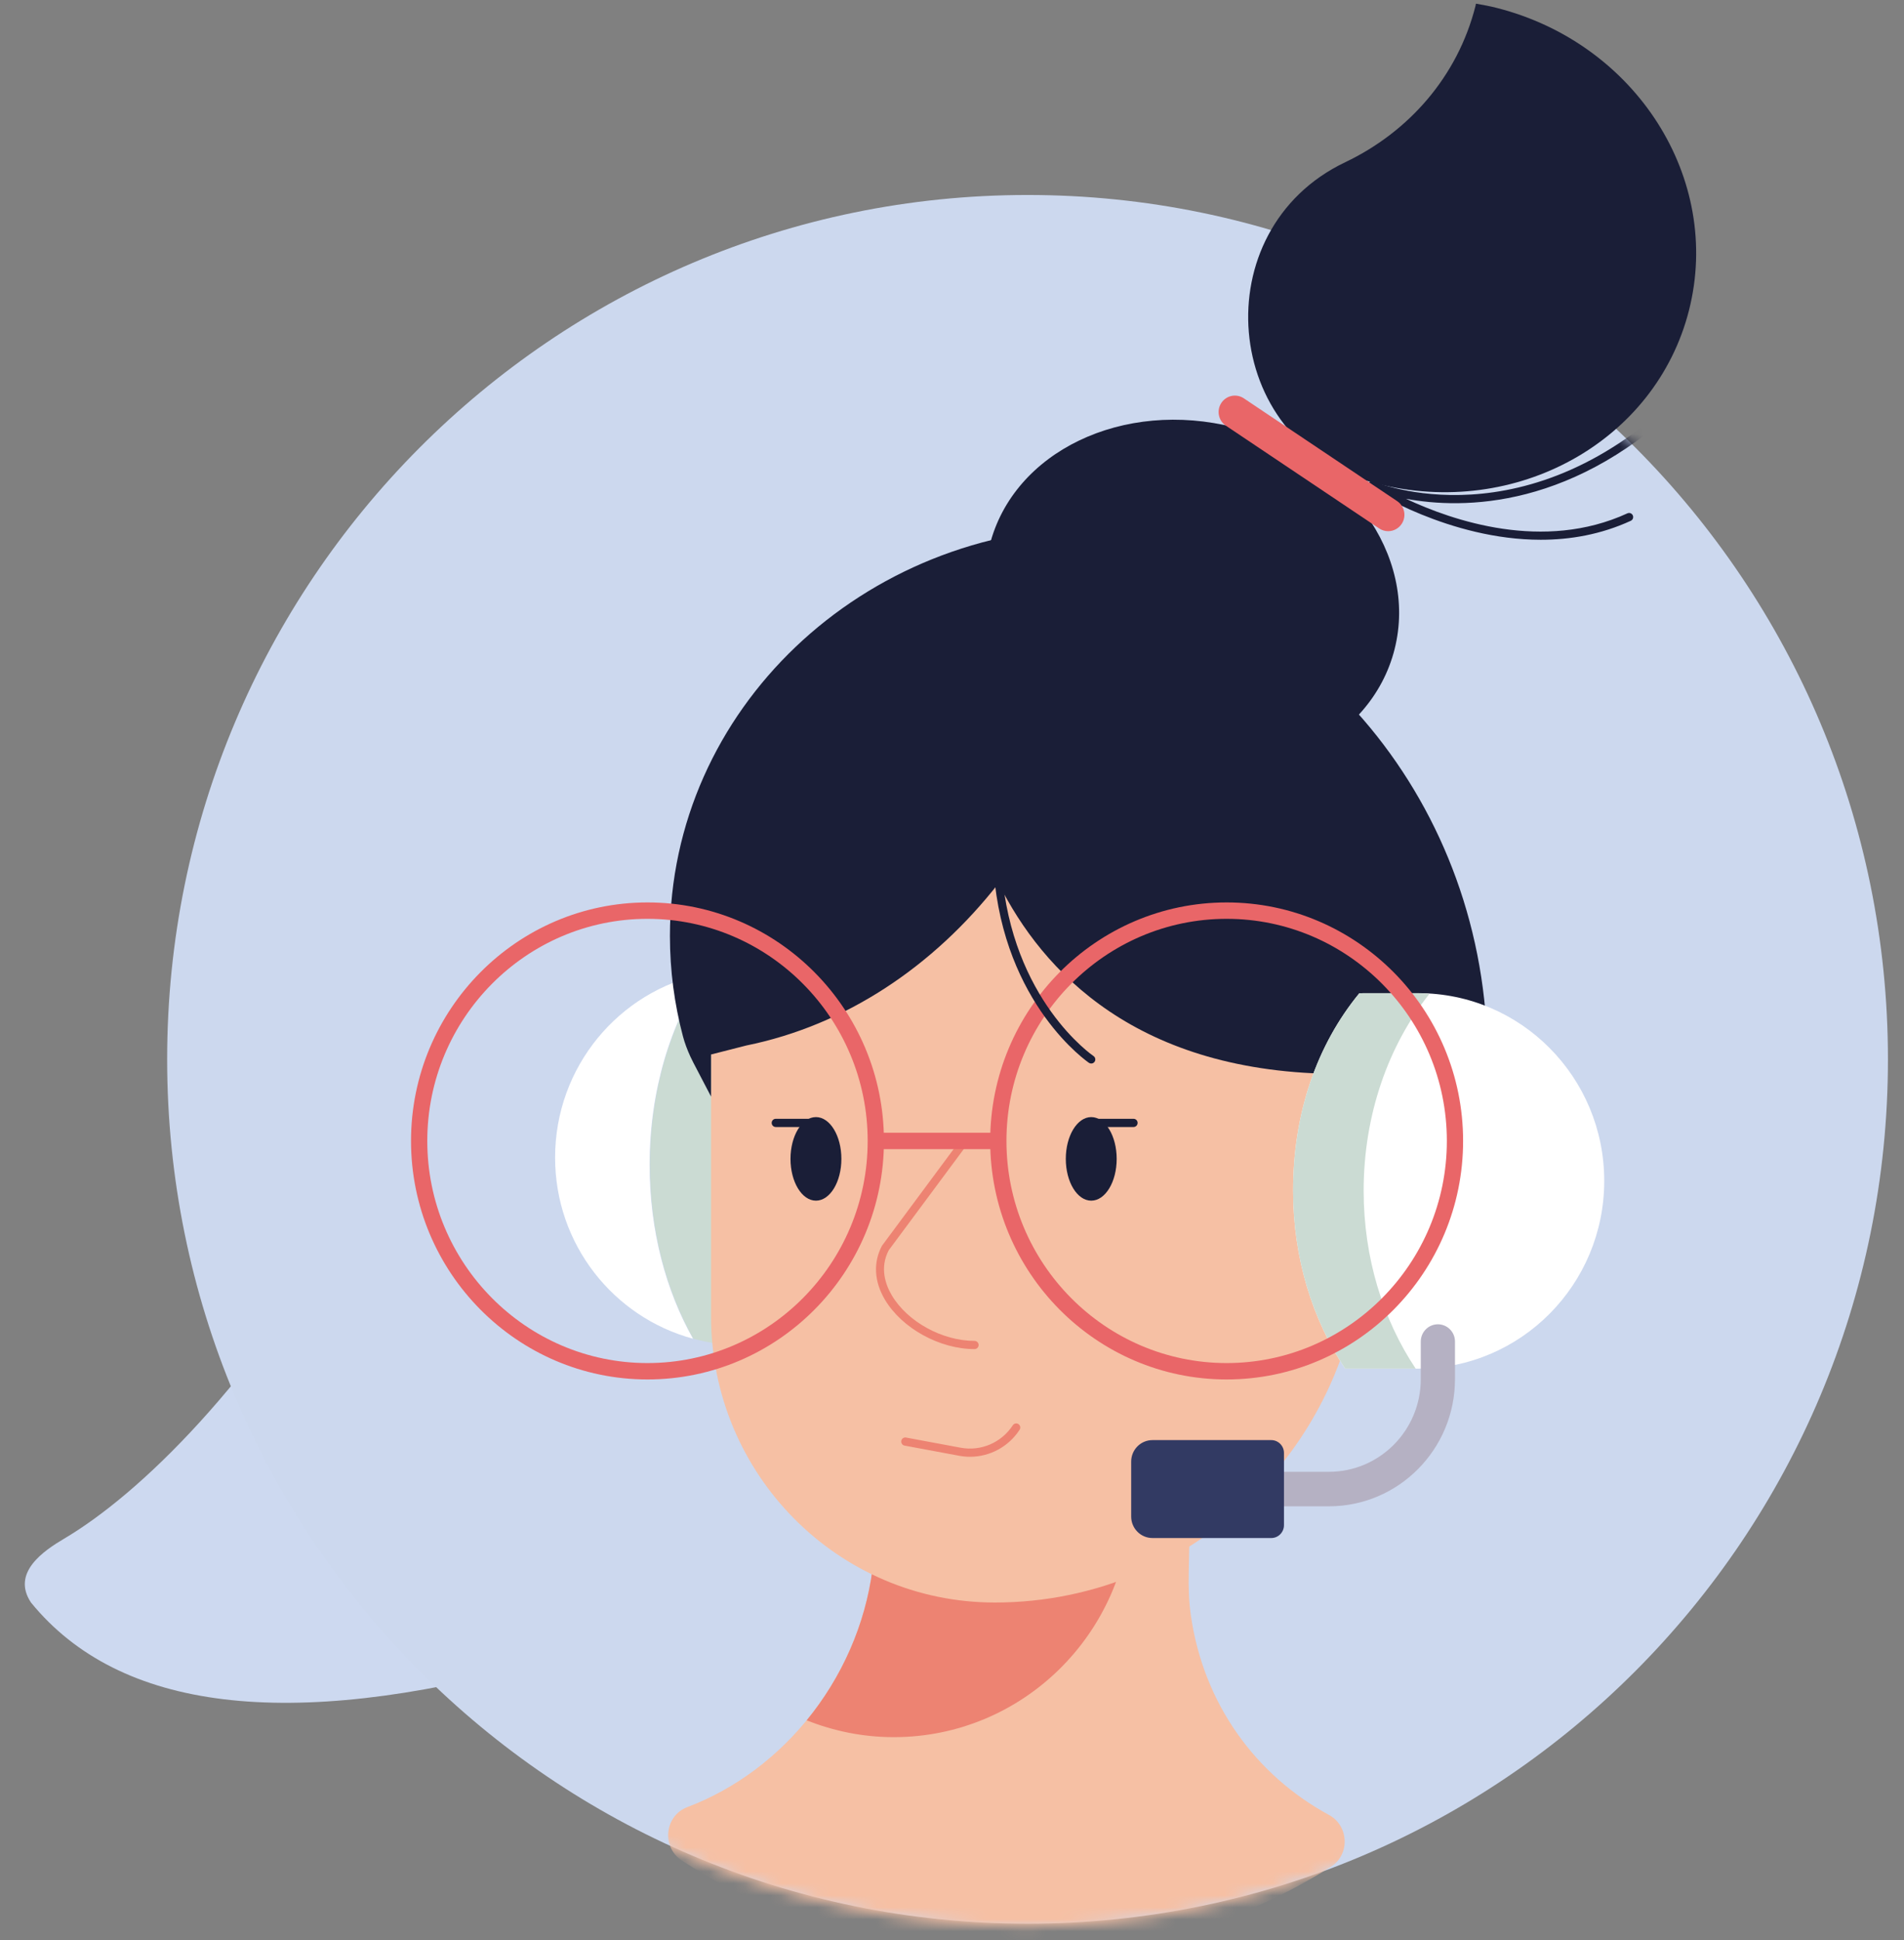 <?xml version="1.0" encoding="UTF-8"?> <svg xmlns="http://www.w3.org/2000/svg" xmlns:xlink="http://www.w3.org/1999/xlink" width="159" height="162" viewBox="0 0 159 162"><rect x="0" y="0" width="159" height="162" fill="#808080" stroke="none"/><defs><path id="7mjc7t5zma" d="M0 72.598c0 40.022 32.168 72.468 71.85 72.468 39.682 0 71.85-32.446 71.85-72.468C143.7 32.575 111.532.13 71.85.13 32.168.13 0 32.575 0 72.598"></path><path id="nor0nzgk2c" d="M0 72.598c0 40.022 32.168 72.468 71.85 72.468 39.682 0 71.85-32.446 71.85-72.468C143.7 32.575 111.532.13 71.85.13 32.168.13 0 32.575 0 72.598"></path><path id="vjfuxxn9me" d="M0 72.598c0 40.022 32.168 72.468 71.85 72.468 39.682 0 71.85-32.446 71.85-72.468C143.7 32.575 111.532.13 71.85.13 32.168.13 0 32.575 0 72.598"></path><path id="ab8aj941dg" d="M0 72.598c0 40.022 32.168 72.468 71.85 72.468 39.682 0 71.85-32.446 71.85-72.468C143.7 32.575 111.532.13 71.85.13 32.168.13 0 32.575 0 72.598"></path><path id="vmpqtxmy1i" d="M0 72.598c0 40.022 32.168 72.468 71.85 72.468 39.682 0 71.85-32.446 71.85-72.468C143.7 32.575 111.532.13 71.85.13 32.168.13 0 32.575 0 72.598"></path><path id="am2a72o7ck" d="M0 72.598c0 40.022 32.168 72.468 71.85 72.468 39.682 0 71.85-32.446 71.85-72.468C143.7 32.575 111.532.13 71.85.13 32.168.13 0 32.575 0 72.598"></path><path id="5gjxpfpv3m" d="M0 72.598c0 40.022 32.168 72.468 71.85 72.468 39.682 0 71.85-32.446 71.85-72.468C143.7 32.575 111.532.13 71.85.13 32.168.13 0 32.575 0 72.598"></path><path id="tipjb032no" d="M0 72.598c0 40.022 32.168 72.468 71.85 72.468 39.682 0 71.85-32.446 71.85-72.468C143.7 32.575 111.532.13 71.85.13 32.168.13 0 32.575 0 72.598"></path><path id="9lh62j65nq" d="M0 72.598c0 40.022 32.168 72.468 71.85 72.468 39.682 0 71.85-32.446 71.85-72.468C143.7 32.575 111.532.13 71.85.13 32.168.13 0 32.575 0 72.598"></path><path id="54g6d09m6s" d="M0 72.598c0 40.022 32.168 72.468 71.85 72.468 39.682 0 71.85-32.446 71.85-72.468C143.7 32.575 111.532.13 71.85.13 32.168.13 0 32.575 0 72.598"></path><path id="v9oafxq8du" d="M0 72.598c0 40.022 32.168 72.468 71.85 72.468 39.682 0 71.85-32.446 71.85-72.468C143.7 32.575 111.532.13 71.85.13 32.168.13 0 32.575 0 72.598"></path><path id="e19e3q78rw" d="M0 72.598c0 40.022 32.168 72.468 71.85 72.468 39.682 0 71.85-32.446 71.85-72.468C143.7 32.575 111.532.13 71.85.13 32.168.13 0 32.575 0 72.598"></path><path id="knzfmfk9jy" d="M0 72.598c0 40.022 32.168 72.468 71.85 72.468 39.682 0 71.85-32.446 71.85-72.468C143.7 32.575 111.532.13 71.85.13 32.168.13 0 32.575 0 72.598"></path><path id="ua41xeapaA" d="M0 72.598c0 40.022 32.168 72.468 71.85 72.468 39.682 0 71.85-32.446 71.85-72.468C143.7 32.575 111.532.13 71.85.13 32.168.13 0 32.575 0 72.598"></path><path id="wliioexh8C" d="M0 72.598c0 40.022 32.168 72.468 71.85 72.468 39.682 0 71.85-32.446 71.85-72.468C143.7 32.575 111.532.13 71.85.13 32.168.13 0 32.575 0 72.598"></path><path id="a6stodty9E" d="M0 72.598c0 40.022 32.168 72.468 71.85 72.468 39.682 0 71.85-32.446 71.85-72.468C143.7 32.575 111.532.13 71.85.13 32.168.13 0 32.575 0 72.598"></path><path id="x5pgy45y2G" d="M0 72.598c0 40.022 32.168 72.468 71.85 72.468 39.682 0 71.85-32.446 71.85-72.468C143.7 32.575 111.532.13 71.85.13 32.168.13 0 32.575 0 72.598"></path><path id="n3yg9oxkjI" d="M0 72.598c0 40.022 32.168 72.468 71.85 72.468 39.682 0 71.85-32.446 71.85-72.468C143.7 32.575 111.532.13 71.85.13 32.168.13 0 32.575 0 72.598"></path><path id="ekjr9jgw4K" d="M0 72.598c0 40.022 32.168 72.468 71.85 72.468 39.682 0 71.85-32.446 71.85-72.468C143.7 32.575 111.532.13 71.85.13 32.168.13 0 32.575 0 72.598"></path><path id="smw8ggd1eM" d="M0 72.598c0 40.022 32.168 72.468 71.85 72.468 39.682 0 71.85-32.446 71.85-72.468C143.7 32.575 111.532.13 71.85.13 32.168.13 0 32.575 0 72.598"></path><path id="wxte7fv13O" d="M0 72.598c0 40.022 32.168 72.468 71.85 72.468 39.682 0 71.85-32.446 71.85-72.468C143.7 32.575 111.532.13 71.85.13 32.168.13 0 32.575 0 72.598z"></path></defs><g fill="none" fill-rule="evenodd"><g><g><g><g fill="#CDD9F0"><path d="M20.261 10.255l5.542-9.37c4.047 17.697 10.45 29.119 15.341 34.479 1.297 1.42 3.41 3.998 1.072 5.903-9.716 6.495-23.657 4.018-41.824-7.43-.304-.19 5.118-5.35 9.68-9.974 1.534-1.555 3.846-4.875 4.947-6.343 1.694-2.256 3.442-4.678 5.242-7.265z" transform="translate(-1013 -3863) translate(164 3766) translate(849 97) rotate(17 -307.626 91.435) matrix(-1 0 0 1 43.645 0)"></path></g><g><g><path fill="#CCD8EE" d="M143.911 88.454c0 39.86-32.168 72.174-71.85 72.174-39.681 0-71.85-32.313-71.85-72.174 0-39.86 32.169-72.173 71.85-72.173 39.682 0 71.85 32.313 71.85 72.173" transform="translate(-1013 -3863) translate(164 3766) translate(849 97) translate(13.352) translate(.396)"></path><path fill="#1A1E37" d="M111.267.666c-.587-.15-1.175-.259-1.761-.36-.015.06-.02.123-.036.185-1.5 5.926-5.598 10.538-10.884 13.057-11.85 5.648-10.37 23.304 2.29 26.741.115.032.23.062.346.091 11.629 2.968 23.304-3.516 26.078-14.483 2.774-10.967-4.405-22.263-16.033-25.23" transform="translate(-1013 -3863) translate(164 3766) translate(849 97) translate(13.352) translate(.396)"></path></g><g transform="translate(-1013 -3863) translate(164 3766) translate(849 97) translate(13.352) translate(.396 15.762)"><g><mask id="hh3o55yvbb" fill="#fff"><use xlink:href="#7mjc7t5zma"></use></mask><path fill="#FFF" d="M40.498 81.51c0-6.17 1.727-11.768 4.53-15.973-7.088 1.457-12.421 7.78-12.421 15.358 0 7.252 4.888 13.336 11.518 15.126-2.265-4.005-3.627-9.033-3.627-14.51" mask="url(#hh3o55yvbb)"></path></g><g><mask id="ejq4hg8yid" fill="#fff"><use xlink:href="#nor0nzgk2c"></use></mask><path fill="#F6C0A4" d="M70.7 147.764c9.79 0 18.93-2.798 26.683-7.641 1.621-1.013 1.523-3.432-.156-4.342-6.129-3.324-10.475-9.287-11.53-16.672-.168-1.175-.202-2.365-.177-3.55l.148-7.13-26.552 6.824c-1.159 8.925-7.278 16.78-15.473 19.881-1.894.717-2.161 3.341-.464 4.449 7.93 5.173 17.375 8.18 27.521 8.18" mask="url(#ejq4hg8yid)"></path></g><g><mask id="tnkkrlqd0f" fill="#fff"><use xlink:href="#vjfuxxn9me"></use></mask><path fill="#ED8372" d="M60.885 129.29c10.766 0 19.51-8.648 19.825-19.43h-.61l-20.984 5.394c-.608 4.68-2.58 9.067-5.5 12.63 2.253.896 4.7 1.406 7.27 1.406" mask="url(#tnkkrlqd0f)"></path></g><g><mask id="3v96niqh0h" fill="#fff"><use xlink:href="#ab8aj941dg"></use></mask><path fill="#CBDBD3" d="M52.921 65.02l-.24.2h-4.5c-1.069 0-2.112.11-3.12.317-2.804 4.205-4.53 9.804-4.53 15.974 0 5.477 1.362 10.505 3.626 14.51 1.286.347 2.63.55 4.025.55h6.096c2.719-4.07 4.345-9.237 4.345-14.86 0-6.506-2.176-12.401-5.702-16.692" mask="url(#3v96niqh0h)"></path></g><g><mask id="7jv4ycrzkj" fill="#fff"><use xlink:href="#vmpqtxmy1i"></use></mask><path fill="#F6C0A4" d="M69.329 118.048c-13.088 0-23.698-10.701-23.698-23.901v-22.88l21.74-23.83 32.71 23.83v15.764c0 17.13-13.768 31.017-30.752 31.017" mask="url(#7jv4ycrzkj)"></path></g><g><mask id="kb8r2cnjdl" fill="#fff"><use xlink:href="#am2a72o7ck"></use></mask><path fill="#1A1E37" d="M76.508 31.018l1.55-2.774c-19.806 0-35.862 15.289-35.862 34.148 0 2.89.377 5.698 1.087 8.378.153.573.364 1.128.61 1.667.08.175.165.349.254.52L45.63 75.8v-3.512l2.94-.75c8.281-1.678 15.614-6.574 21.07-13.545C73.287 65.312 81.19 73.91 98.222 73.91l12.24-1.326c0-21.093-14.741-38.554-33.954-41.566" mask="url(#kb8r2cnjdl)"></path></g><g><mask id="elv012n4mn" fill="#fff"><use xlink:href="#5gjxpfpv3m"></use></mask><path fill="#1A1E37" d="M102.715 38.435c-1.971 7.825-11.14 12.228-20.479 9.835-9.339-2.393-15.311-10.676-13.34-18.5 1.97-7.825 11.14-12.229 20.478-9.835 9.339 2.393 15.312 10.676 13.34 18.5" mask="url(#elv012n4mn)"></path></g><g><mask id="ytsmcxc5yp" fill="#fff"><use xlink:href="#tipjb032no"></use></mask><path fill="#1A1E37" d="M114.92 29.308c-7.635 0-14.194-4.213-14.28-4.27-.148-.097-.198-.292-.114-.449.083-.156.27-.223.435-.152.127.057 12.938 5.457 26.063-7.796.133-.134.348-.134.48 0 .133.134.133.35 0 .484-9.65 9.745-19.175 9.63-23.845 8.76 3.904 1.837 11.493 4.437 18.496 1.216.17-.077.372-.003.45.17.078.172.002.374-.168.453-2.498 1.149-5.063 1.584-7.517 1.584" mask="url(#ytsmcxc5yp)"></path></g><g><mask id="uti5oby8yr" fill="#fff"><use xlink:href="#9lh62j65nq"></use></mask><path fill="#E96668" d="M102.174 28.592c-.258 0-.52-.074-.75-.229l-12.801-8.581c-.625-.419-.794-1.269-.38-1.898.415-.631 1.257-.803 1.883-.383l12.8 8.581c.625.419.795 1.269.38 1.898-.262.397-.693.612-1.132.612" mask="url(#uti5oby8yr)"></path></g><g><mask id="yi9egfefet" fill="#fff"><use xlink:href="#54g6d09m6s"></use></mask><path fill="#1A1E37" d="M56.514 81.004c0 1.927-.95 3.489-2.124 3.489-1.173 0-2.125-1.562-2.125-3.49 0-1.926.952-3.488 2.125-3.488s2.124 1.562 2.124 3.489" mask="url(#yi9egfefet)"></path></g><g><mask id="0ddne0et2v" fill="#fff"><use xlink:href="#v9oafxq8du"></use></mask><path fill="#1A1E37" d="M79.504 81.004c0 1.927-.951 3.489-2.125 3.489-1.173 0-2.124-1.562-2.124-3.49 0-1.926.951-3.488 2.124-3.488 1.174 0 2.125 1.562 2.125 3.489" mask="url(#0ddne0et2v)"></path></g><g><mask id="er5ceh9n0x" fill="#fff"><use xlink:href="#e19e3q78rw"></use></mask><path fill="#ED8372" d="M67.635 96.887c-2.916 0-6.064-1.735-7.484-4.125-.899-1.512-.988-3.11-.25-4.5l6.505-8.774c.114-.15.327-.182.475-.07.15.114.18.329.068.48l-6.477 8.731c-.768 1.455-.284 2.863.26 3.78 1.307 2.198 4.21 3.793 6.903 3.793.188 0 .34.153.34.343 0 .19-.152.342-.34.342" mask="url(#er5ceh9n0x)"></path></g><g><mask id="4mtg7p0bbz" fill="#fff"><use xlink:href="#knzfmfk9jy"></use></mask><path fill="#FFF" d="M100.177 67.167h4.5c8.583 0 15.542 7.018 15.542 15.675 0 8.658-6.959 15.676-15.543 15.676H98.58c-2.718-4.07-4.344-9.237-4.344-14.86 0-6.506 2.005-12.191 5.531-16.482" mask="url(#4mtg7p0bbz)"></path></g><g><mask id="nq6uo2guzB" fill="#fff"><use xlink:href="#ua41xeapaA"></use></mask><path fill="#CBDBD3" d="M104.676 67.167h-4.5l-.41.009c-3.526 4.291-5.532 9.976-5.532 16.481 0 5.624 1.627 10.792 4.345 14.861h5.894c-2.718-4.07-4.345-9.237-4.345-14.86 0-6.353 2.075-12.124 5.456-16.387l.012-.057c-.306-.018-.61-.047-.92-.047" mask="url(#nq6uo2guzB)"></path></g><g><mask id="8p64gj56oD" fill="#fff"><use xlink:href="#wliioexh8C"></use></mask><path fill="#1A1E37" d="M54.39 78.343h-3.356c-.188 0-.34-.154-.34-.343 0-.19.152-.342.34-.342h3.356c.187 0 .339.153.339.342 0 .19-.152.343-.339.343" mask="url(#8p64gj56oD)"></path></g><g><mask id="yzbqwiy5wF" fill="#fff"><use xlink:href="#a6stodty9E"></use></mask><path fill="#1A1E37" d="M80.914 78.343h-3.357c-.188 0-.34-.154-.34-.343 0-.19.152-.342.34-.342h3.357c.187 0 .338.153.338.342 0 .19-.151.343-.338.343" mask="url(#yzbqwiy5wF)"></path></g><g><mask id="kfp2ounvyH" fill="#fff"><use xlink:href="#x5pgy45y2G"></use></mask><path fill="#B5B1C3" d="M97.224 110.014h-3.802v-2.88h3.802c4.239 0 7.675-3.465 7.675-7.74v-3.138c0-.795.64-1.44 1.428-1.44.788 0 1.428.645 1.428 1.44v3.137c0 5.866-4.715 10.621-10.53 10.621" mask="url(#kfp2ounvyH)"></path></g><g><mask id="c40g7j9yrJ" fill="#fff"><use xlink:href="#n3yg9oxkjI"></use></mask><path fill="#323A63" d="M92.41 112.663h-9.918c-.981 0-1.777-.803-1.777-1.793v-4.59c0-.991.796-1.794 1.777-1.794h9.919c.587 0 1.063.48 1.063 1.073v6.03c0 .593-.476 1.074-1.063 1.074" mask="url(#c40g7j9yrJ)"></path></g><g><mask id="hbxma2xwgL" fill="#fff"><use xlink:href="#ekjr9jgw4K"></use></mask><path fill="#ED8372" d="M67.256 105.878c-.301 0-.604-.027-.907-.084l-4.56-.849c-.184-.034-.306-.213-.271-.398.033-.186.214-.311.395-.275l4.56.849c1.696.316 3.408-.42 4.357-1.873.104-.159.314-.201.471-.098.157.104.2.316.097.474-.931 1.425-2.493 2.254-4.142 2.254" mask="url(#hbxma2xwgL)"></path></g><g><mask id="g4g77mqecN" fill="#fff"><use xlink:href="#smw8ggd1eM"></use></mask><path fill="#E96668" d="M40.322 60.96c-10.14 0-18.388 8.32-18.388 18.547 0 10.226 8.249 18.546 18.388 18.546 10.14 0 18.388-8.32 18.388-18.546 0-10.227-8.249-18.547-18.388-18.547m0 38.462c-10.889 0-19.746-8.934-19.746-19.915 0-10.982 8.857-19.916 19.746-19.916 10.888 0 19.746 8.934 19.746 19.916 0 10.981-8.858 19.915-19.746 19.915" mask="url(#g4g77mqecN)"></path></g><mask id="0fyngd330P" fill="#fff"><use xlink:href="#wxte7fv13O"></use></mask><path fill="#E96668" d="M59.389 80.191L69.62 80.191 69.62 78.822 59.389 78.822z" mask="url(#0fyngd330P)"></path><path fill="#E96668" d="M88.687 60.96c-10.14 0-18.388 8.32-18.388 18.547 0 10.226 8.249 18.546 18.388 18.546 10.14 0 18.389-8.32 18.389-18.546 0-10.227-8.25-18.547-18.389-18.547m0 38.462c-10.888 0-19.746-8.934-19.746-19.915 0-10.982 8.858-19.916 19.746-19.916 10.889 0 19.746 8.934 19.746 19.916 0 10.981-8.857 19.915-19.746 19.915" mask="url(#0fyngd330P)"></path><path fill="#1A1E37" d="M77.378 73.042c-.063 0-.128-.018-.186-.056-.07-.047-7.103-4.845-7.96-16.02-.014-.189.126-.353.313-.368.18-.015.35.126.364.315.83 10.826 7.589 15.456 7.657 15.502.157.104.2.316.097.474-.066.1-.174.153-.285.153" mask="url(#0fyngd330P)"></path></g></g></g></g></g></g></svg> 